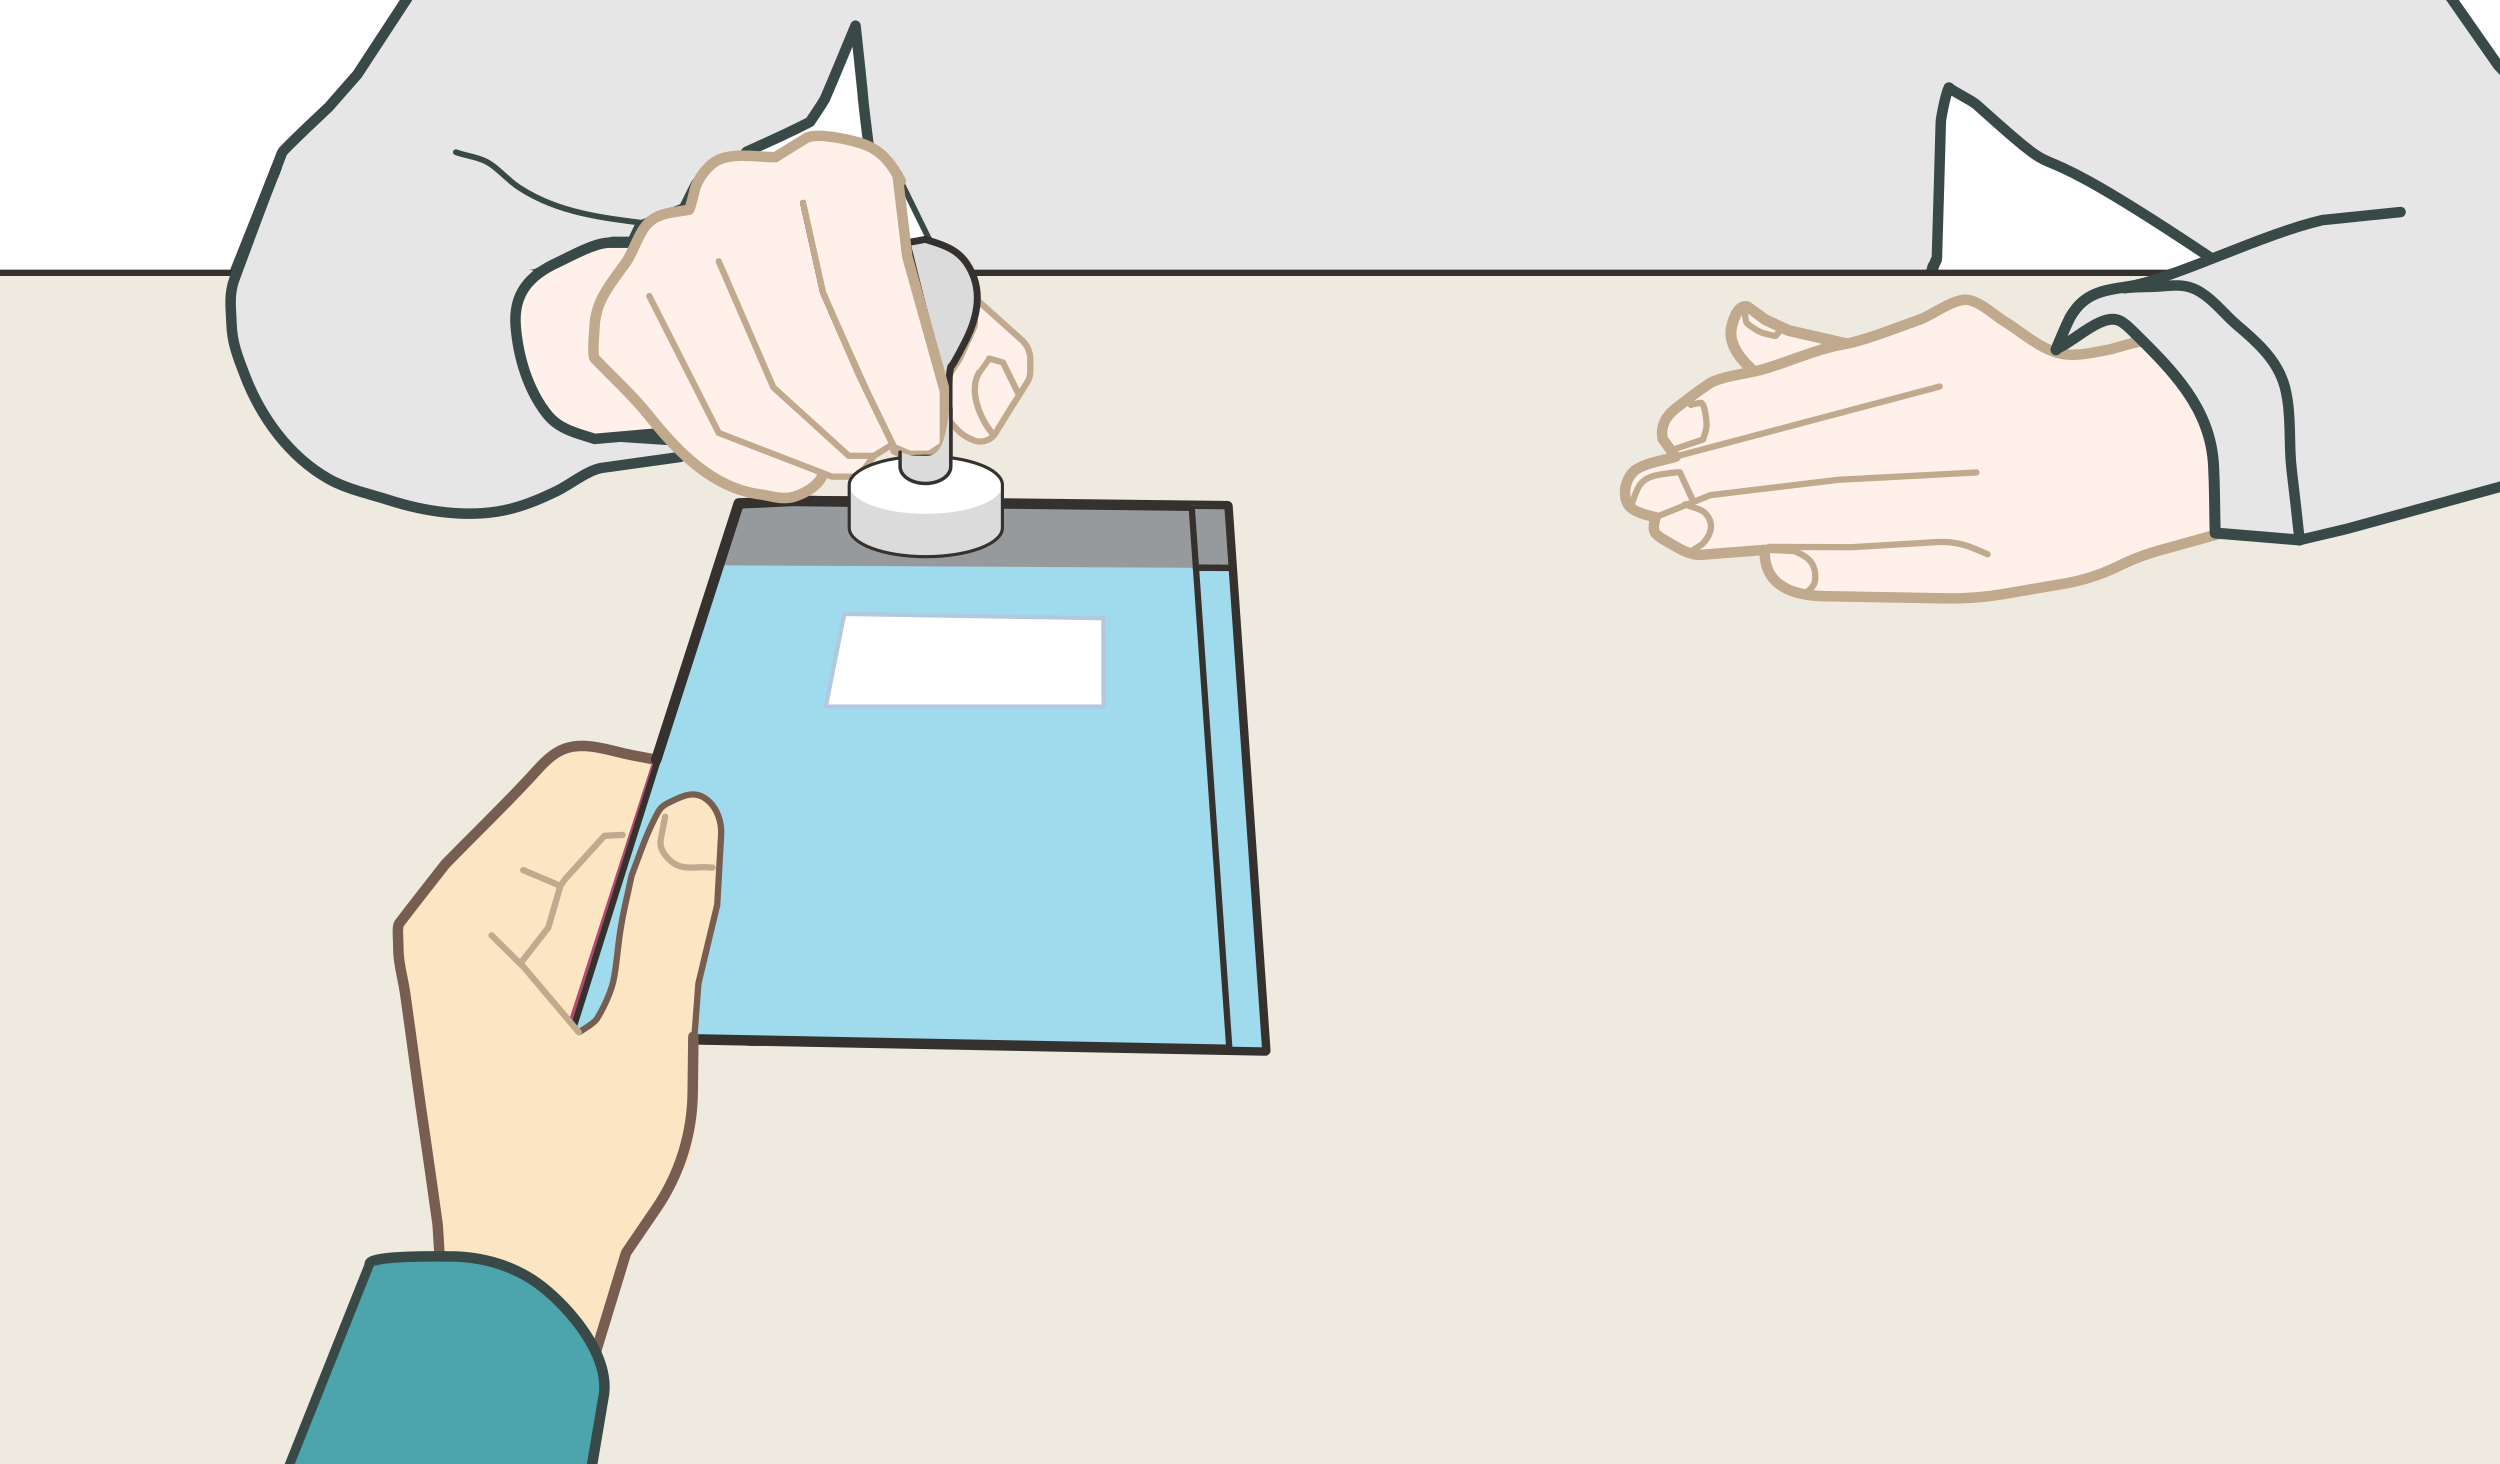 <?xml version="1.0" encoding="utf-8"?>
<!-- Generator: Adobe Illustrator 28.0.0, SVG Export Plug-In . SVG Version: 6.00 Build 0)  -->
<svg version="1.1" xmlns="http://www.w3.org/2000/svg" xmlns:xlink="http://www.w3.org/1999/xlink" x="0px" y="0px"
	 viewBox="0 0 595.28 348.66" style="enable-background:new 0 0 595.28 348.66;" xml:space="preserve">
<rect x="0" y="0" width="595.28" height="348.66" fill="#808080" stroke="none"/>
<style type="text/css">
	.st0{fill:#EFEADF;stroke:#35312F;stroke-width:1.513;stroke-linecap:round;stroke-linejoin:round;}
	.st1{clip-path:url(#SVGID_00000132060634161582485470000013552748849485880728_);}
	.st2{fill:#FFFFFF;}
	.st3{clip-path:url(#SVGID_00000036243483516832860340000015637641158097853063_);fill:#E6E6E6;}
	
		.st4{clip-path:url(#SVGID_00000036243483516832860340000015637641158097853063_);fill:none;stroke:#394948;stroke-width:2.5;stroke-linecap:round;stroke-linejoin:round;}
	
		.st5{clip-path:url(#SVGID_00000095337634404726585460000004553539973493200776_);fill:none;stroke:#2B2B2A;stroke-width:2.599;stroke-linecap:round;stroke-linejoin:round;}
	.st6{clip-path:url(#SVGID_00000056397298013610615560000001745776208872733843_);fill:#FCE5C3;}
	
		.st7{clip-path:url(#SVGID_00000056397298013610615560000001745776208872733843_);fill:none;stroke:#785E51;stroke-width:2.5;stroke-linecap:round;stroke-linejoin:round;}
	.st8{fill:none;stroke:#C1A98D;stroke-width:1.5;stroke-linecap:round;stroke-linejoin:round;}
	.st9{fill:none;stroke:#B24B6B;stroke-width:1.5;stroke-linecap:round;stroke-linejoin:round;}
	.st10{fill:#9FDBED;stroke:#35312F;stroke-width:1.5;stroke-linecap:round;stroke-linejoin:round;}
	.st11{fill:#979A9C;}
	.st12{fill:#B24B6B;}
	.st13{fill:none;stroke:#35312F;stroke-width:2.5;stroke-linecap:round;stroke-linejoin:round;}
	.st14{fill:none;stroke:#35312F;stroke-width:1.5;stroke-linecap:round;stroke-linejoin:round;}
	.st15{fill:#979A9C;stroke:#35312F;stroke-width:1.5;stroke-miterlimit:10;}
	.st16{clip-path:url(#SVGID_00000010278306631021686940000004618924372558521004_);fill:#E6E6E6;}
	
		.st17{clip-path:url(#SVGID_00000010278306631021686940000004618924372558521004_);fill:none;stroke:#394948;stroke-width:2.5;stroke-linecap:round;stroke-linejoin:round;}
	.st18{fill:#FFFFFF;stroke:#B2C8E0;stroke-linecap:round;stroke-linejoin:round;}
	.st19{fill:#FFF0E9;}
	.st20{fill:none;stroke:#394948;stroke-width:1.384;stroke-linecap:round;stroke-linejoin:round;}
	.st21{clip-path:url(#SVGID_00000023248128333174501840000002161323511009897354_);fill:#FFF0E9;}
	
		.st22{clip-path:url(#SVGID_00000023248128333174501840000002161323511009897354_);fill:none;stroke:#C1A98D;stroke-width:1.5;stroke-linecap:round;stroke-linejoin:round;}
	
		.st23{clip-path:url(#SVGID_00000023248128333174501840000002161323511009897354_);fill:none;stroke:#394948;stroke-width:2.5;stroke-linecap:round;stroke-linejoin:round;}
	
		.st24{clip-path:url(#SVGID_00000023248128333174501840000002161323511009897354_);fill:none;stroke:#394948;stroke-width:1.384;stroke-linecap:round;stroke-linejoin:round;}
	.st25{clip-path:url(#SVGID_00000023248128333174501840000002161323511009897354_);fill:#FFFFFF;}
	
		.st26{clip-path:url(#SVGID_00000023248128333174501840000002161323511009897354_);fill:none;stroke:#2B2B2A;stroke-width:1.384;stroke-linecap:round;stroke-linejoin:round;}
	.st27{clip-path:url(#SVGID_00000023248128333174501840000002161323511009897354_);fill:#DBDBDB;}
	
		.st28{clip-path:url(#SVGID_00000023248128333174501840000002161323511009897354_);fill:none;stroke:#35312F;stroke-width:1.657;stroke-linecap:round;stroke-linejoin:round;}
	
		.st29{clip-path:url(#SVGID_00000023248128333174501840000002161323511009897354_);fill:none;stroke:#2B2B2A;stroke-width:0.834;stroke-linecap:round;stroke-linejoin:round;}
	
		.st30{clip-path:url(#SVGID_00000023248128333174501840000002161323511009897354_);fill:none;stroke:#C1A98D;stroke-width:2.5;stroke-linecap:round;stroke-linejoin:round;}
	.st31{clip-path:url(#SVGID_00000023248128333174501840000002161323511009897354_);}
	.st32{display:none;}
	.st33{display:inline;fill:#A09E9E;}
	.st34{display:inline;fill:#DBDBDB;}
	.st35{display:inline;fill:#FFFFFF;}
	
		.st36{display:inline;fill:none;stroke:#35312F;stroke-width:0.75;stroke-linecap:round;stroke-linejoin:round;stroke-miterlimit:10;}
	.st37{fill:#DBDBDB;}
	.st38{fill:none;stroke:#35312F;stroke-width:0.75;stroke-linecap:round;stroke-linejoin:round;stroke-miterlimit:10;}
	
		.st39{clip-path:url(#SVGID_00000023248128333174501840000002161323511009897354_);fill:none;stroke:#35312F;stroke-width:0.834;stroke-linecap:round;stroke-linejoin:round;}
	.st40{fill:none;stroke:#C1A98D;stroke-width:2.5;stroke-linecap:round;stroke-linejoin:round;}
	
		.st41{clip-path:url(#SVGID_00000024695850955142685610000015076041907897054099_);fill:#FFF0E9;stroke:#C1A98D;stroke-width:2.619;stroke-linecap:round;stroke-linejoin:round;}
	.st42{clip-path:url(#SVGID_00000024695850955142685610000015076041907897054099_);fill:#FFF0E9;}
	
		.st43{clip-path:url(#SVGID_00000024695850955142685610000015076041907897054099_);fill:none;stroke:#C1A98D;stroke-width:1.5;stroke-linecap:round;stroke-linejoin:round;}
	
		.st44{clip-path:url(#SVGID_00000024695850955142685610000015076041907897054099_);fill:none;stroke:#C1A98D;stroke-width:2.5;stroke-linecap:round;stroke-linejoin:round;}
	.st45{clip-path:url(#SVGID_00000024695850955142685610000015076041907897054099_);fill:#E6E6E6;}
	
		.st46{clip-path:url(#SVGID_00000024695850955142685610000015076041907897054099_);fill:none;stroke:#394948;stroke-width:2.619;stroke-linecap:round;stroke-linejoin:round;}
	.st47{fill:#E6E6E6;}
	.st48{fill:none;stroke:#394948;stroke-width:2.5;stroke-linecap:round;stroke-linejoin:round;}
	
		.st49{clip-path:url(#SVGID_00000000188470169366856060000005640870936538806435_);fill:none;stroke:#C1A98D;stroke-width:1.5;stroke-linecap:round;stroke-linejoin:round;}
	.st50{clip-path:url(#SVGID_00000170986526862141796860000017906335482555374246_);fill:#FCE5C3;}
	
		.st51{clip-path:url(#SVGID_00000170986526862141796860000017906335482555374246_);fill:none;stroke:#785E51;stroke-width:1.5;stroke-linecap:round;stroke-linejoin:round;}
	
		.st52{clip-path:url(#SVGID_00000170986526862141796860000017906335482555374246_);fill:none;stroke:#785E51;stroke-width:2.5;stroke-linecap:round;stroke-linejoin:round;}
	
		.st53{clip-path:url(#SVGID_00000170986526862141796860000017906335482555374246_);fill:none;stroke:#C1A98D;stroke-width:1.5;stroke-linecap:round;stroke-linejoin:round;}
	
		.st54{clip-path:url(#SVGID_00000132795183702518526490000015968175216467619248_);fill:#4CA4AC;stroke:#394948;stroke-width:2.5;stroke-linecap:round;stroke-linejoin:round;}
	.st55{fill:#FCE5C3;}
</style>
<g id="Layer_1">
</g>
<g id="Layer_2">
	<line class="st0" x1="470.87" y1="172.52" x2="462.44" y2="172.47"/>
	<g>
		<defs>
			<rect id="SVGID_1_" y="-0.38" width="595.28" height="349.11"/>
		</defs>
		<clipPath id="SVGID_00000088115089332053698370000017459235432540746168_">
			<use xlink:href="#SVGID_1_"  style="overflow:visible;"/>
		</clipPath>
		<g style="clip-path:url(#SVGID_00000088115089332053698370000017459235432540746168_);">
			<rect x="-4" y="-10.16" class="st2" width="605.42" height="362.44"/>
			<rect x="-2.53" y="-10.16" class="st2" width="603.01" height="362.45"/>
			<g>
				<defs>
					<rect id="SVGID_00000169526116820518761420000007049269645411135930_" x="-2.53" y="-10.16" width="603.01" height="362.45"/>
				</defs>
				<clipPath id="SVGID_00000108988055406647425880000001013645778080811689_">
					<use xlink:href="#SVGID_00000169526116820518761420000007049269645411135930_"  style="overflow:visible;"/>
				</clipPath>
				<path style="clip-path:url(#SVGID_00000108988055406647425880000001013645778080811689_);fill:#E6E6E6;" d="M535.24,67.35
					C470.9,23.49,498.95,50.31,470.72,25c-1.24-1.11-5.75-3.29-6.46-4c-0.71-0.72,0.46,1.18,0,0c-0.48-1.19-2.13,7.08-2.13,8.03
					c0,0.94-0.94,32.6-0.94,32.6s-11.04,26.96-10.63,25.98c10.63-25.98,10.63-26.7,10.63-25.98c0,0.71-1.17,1.53-1.13,2.47
					c0.43,11.79-238.96,6.77-238.96,6.77s-4.87,48.87-4.4,47.21c0.47-1.65-11.09-92.6-11.09-93.54c0-0.94-1.9-18.42-1.9-18.42
					s-6.84,16.54-7.32,17.48c-0.47,0.94-3.54,5.44-3.54,5.44s-0.95,0.46-3.78,1.88c-2.84,1.42-11.28,5.2-11.28,5.2l-1.71,2.13
					l-6.28,1.05l-4.12,4.62l-2.83,5.66l-10.5,4.26l-1.79,3.77h-4.74l-19.13,8.04l-3.88,5.67v10.65l3.14,9.07l11.14,12.92l20.77,1.37
					l2.08,1.66v2.35l-18.57,2.61l-21.77,10.86c0,0-18.2,0.24-19.13,0c-0.95-0.24-21.74-7.08-22.45-7.33
					c-0.71-0.24-17.48-14.41-17.48-14.41l-7.32-19.11l0.95-12.78l10.63-26.69c0,0,2.12-5.44,2.36-6.14
					c0.24-0.71,11.11-10.86,11.11-10.86l6.84-7.8l16.07-24.57c0,0,14.41-14.17,14.88-14.88c0.47-0.71,4.25-11.58,4.72-12.28
					c0.48-0.71,10.16-8.74,10.16-8.74l5.67-3.07l2.59-19.61c0,0,9.45-12.52,10.86-13.93c1.42-1.43,13.23-19.13,13.7-19.85
					c0.48-0.7,12.76-24.33,12.76-24.33l65.19-21.02c0,0,18.9-8.03,21.26-9.21c2.37-1.18,25.03-5.67,25.03-5.67s4.27-17.01,5.21-14.4
					c0.94,2.59,6.61,15.6,7.79,18.19c1.18,2.59,13.46,20.08,15.59,21.73c2.13,1.65,21.5,11.1,21.5,11.1l12.99,2.85
					c0,0,17-9.23,17.71-9.46c0.71-0.24,23.16-17.25,23.38-18.2c0.24-0.93,3.54-6.85,3.54-6.85l7.09,5.21l26.69,10.63l54.57,25.75
					c0,0,16.77,7.22,21.26,14.84c4.49,7.6,13.93,19.66,14.17,20.36c0.24,0.72,2.36,11.81,2.36,11.81s7.32,12.29,8.04,12.99
					c0.7,0.71,6.37,11.33,6.37,11.33s0,2.84,0.72,3.07c0.7,0.23,9.86,9.84,13.86,12.91c4.01,3.08,28.89,19.55,28.89,19.55
					l15.15,21.68c38.21,38.68,3.73,101.51-23.88,45.04"/>
				
					<path style="clip-path:url(#SVGID_00000108988055406647425880000001013645778080811689_);fill:none;stroke:#394948;stroke-width:2.5;stroke-linecap:round;stroke-linejoin:round;" d="
					M535.24,67.35C470.9,23.49,498.95,50.31,470.72,25c-1.24-1.11-5.75-3.29-6.46-4c-0.71-0.72,0.46,1.18,0,0
					c-0.48-1.19-2.13,7.08-2.13,8.03c0,0.94-0.94,32.6-0.94,32.6s-11.04,26.96-10.63,25.98c10.63-25.98,10.63-26.7,10.63-25.98
					c0,0.71-1.17,1.53-1.13,2.47c0.43,11.79-238.96,6.77-238.96,6.77s-4.87,48.87-4.4,47.21c0.47-1.65-11.09-92.6-11.09-93.54
					c0-0.94-1.9-18.42-1.9-18.42s-6.84,16.54-7.32,17.48c-0.47,0.94-3.54,5.44-3.54,5.44s-0.95,0.46-3.78,1.88
					c-2.84,1.42-11.28,5.2-11.28,5.2l-1.71,2.13l-6.28,1.05l-4.12,4.62l-2.83,5.66l-10.5,4.26l-1.79,3.77h-4.74l-19.13,8.04
					l-3.88,5.67v10.65l3.14,9.07l11.14,12.92l20.77,1.37l2.08,1.66v2.35l-18.57,2.61l-21.77,10.86c0,0-18.2,0.24-19.13,0
					c-0.95-0.24-21.74-7.08-22.45-7.33c-0.71-0.24-17.48-14.41-17.48-14.41l-7.32-19.11l0.95-12.78l10.63-26.69
					c0,0,2.12-5.44,2.36-6.14c0.24-0.71,11.11-10.86,11.11-10.86l6.84-7.8L98.15-2.22c2.01-3.08,4.34-5.93,6.96-8.51
					c4.3-4.25,10.65-10.55,10.96-11.01c0.47-0.71,4.25-11.58,4.72-12.28c0.48-0.71,10.16-8.74,10.16-8.74l5.67-3.07l2.59-19.61
					c0,0,9.45-12.52,10.86-13.93c1.42-1.43,13.23-19.13,13.7-19.85c0.48-0.7,12.76-24.33,12.76-24.33l65.19-21.02
					c0,0,18.9-8.03,21.26-9.21c2.37-1.18,25.03-5.67,25.03-5.67s4.27-17.01,5.21-14.4c0.94,2.59,6.61,15.6,7.79,18.19
					c1.18,2.59,13.46,20.08,15.59,21.73c2.13,1.65,21.5,11.1,21.5,11.1l12.99,2.85c0,0,17-9.23,17.71-9.46
					c0.71-0.24,23.16-17.25,23.38-18.2c0.24-0.93,3.54-6.85,3.54-6.85l7.09,5.21l26.69,10.63l54.57,25.75
					c0,0,16.77,7.22,21.26,14.84c4.49,7.6,13.93,19.66,14.17,20.36c0.24,0.72,2.36,11.81,2.36,11.81s7.32,12.29,8.04,12.99
					c0.7,0.71,6.37,11.33,6.37,11.33s0,2.84,0.72,3.07c0.7,0.23,9.86,9.84,13.86,12.91c4.01,3.08,28.89,19.55,28.89,19.55
					l15.15,21.68c38.21,38.68,3.73,101.51-23.88,45.04"/>
			</g>
			<rect x="-2.53" y="64.97" class="st0" width="613.73" height="287.32"/>
			<g>
				<defs>
					<rect id="SVGID_00000141414078508024015480000007095810713022434964_" x="-2.53" y="-10.16" width="603.01" height="362.45"/>
				</defs>
				<clipPath id="SVGID_00000075867072429869633340000016343890682500169867_">
					<use xlink:href="#SVGID_00000141414078508024015480000007095810713022434964_"  style="overflow:visible;"/>
				</clipPath>
				
					<polyline style="clip-path:url(#SVGID_00000075867072429869633340000016343890682500169867_);fill:none;stroke:#2B2B2A;stroke-width:2.599;stroke-linecap:round;stroke-linejoin:round;" points="
					927.03,64.97 927.03,507.86 404.07,507.86 				"/>
				
					<polyline style="clip-path:url(#SVGID_00000075867072429869633340000016343890682500169867_);fill:none;stroke:#2B2B2A;stroke-width:2.599;stroke-linecap:round;stroke-linejoin:round;" points="
					356.13,507.86 -307.7,507.86 -307.7,64.97 				"/>
			</g>
			<g>
				<defs>
					<rect id="SVGID_00000067207650956373722980000013772130772129438865_" x="-4" y="-10.16" width="605.42" height="362.45"/>
				</defs>
				<clipPath id="SVGID_00000127734459346385988070000011978298768188915376_">
					<use xlink:href="#SVGID_00000067207650956373722980000013772130772129438865_"  style="overflow:visible;"/>
				</clipPath>
				<path style="clip-path:url(#SVGID_00000127734459346385988070000011978298768188915376_);fill:#FCE5C3;" d="M96.39,341.61
					l9.17-28.11l-1.35-21.88c-0.94-6.57-1.82-13.17-2.8-19.74c-1.78-11.78-3.27-23.6-4.95-35.4c-0.36-2.52-1.02-4.97-1.36-7.48
					c-0.2-1.36-0.27-2.75-0.26-4.13c0-1.05-0.36-4.22,0.25-5.03c3.61-4.75,7.32-9.42,11-14.14c6.66-6.82,13.58-13.48,20.09-20.47
					c2.16-2.32,4.43-5.16,7.36-6.56c5.2-2.5,11.45,0.08,16.85,1.13c7.02,1.35,14.06,2.66,21.17,3.58
					c5.11,0.66,10.01,1.47,14.26,4.58c2.94,2.15,5.87,4.34,8.82,6.46c0,0-0.85,4.07-3.34,5.44c-2.5,1.36-6.09,1.15-6.09,1.15
					s10.24,3.16,10.8,3.58c0.55,0.44,12.19,9.52,12.23,9.54c1.07,0.85,0.62,4.21,0.02,5.17c-1.32,2.17-4.84,3.14-7.26,3.1
					c-0.89-0.03-8.33-1.71-8.33-1.71c2.14,1.29,4.27,2.59,6.42,3.89c3.25,2,5.81,3.08,7.49,6.58c1.12,2.35,0.32,3.89-0.75,6.13
					c-0.27,0.56-2.47,1.43-3.09,1.68c-1.9,0.76-4,0.37-5.97,0.19l-10.44-6.9l-6.22-3.14c0,0,6.64,15.04,6.76,15.29
					c0.39,0.88-2.73,2.76-3.41,2.91c-1.26,0.26-2.95,0.58-4.24,0.52c-4.28-0.16-6.88-5.36-8.89-8.47l-1.49-1.64l-3.17-0.64"/>
				
					<path style="clip-path:url(#SVGID_00000127734459346385988070000011978298768188915376_);fill:none;stroke:#785E51;stroke-width:2.5;stroke-linecap:round;stroke-linejoin:round;" d="
					M96.39,341.61l9.17-28.11l-1.35-21.88c-0.94-6.57-1.82-13.17-2.8-19.74c-1.78-11.78-3.27-23.6-4.95-35.4
					c-0.36-2.52-1.02-4.97-1.36-7.48c-0.2-1.36-0.27-2.75-0.26-4.13c0-1.05-0.36-4.22,0.25-5.03c3.61-4.75,7.32-9.42,11-14.14
					c6.66-6.82,13.58-13.48,20.09-20.47c2.16-2.32,4.43-5.16,7.36-6.56c5.2-2.5,11.45,0.08,16.85,1.13
					c7.02,1.35,14.06,2.66,21.17,3.58c5.11,0.66,10.01,1.47,14.26,4.58c2.94,2.15,5.87,4.34,8.82,6.46c0,0-0.85,4.07-3.34,5.44
					c-2.5,1.36-6.09,1.15-6.09,1.15s10.24,3.16,10.8,3.58c0.55,0.44,12.19,9.52,12.23,9.54c1.07,0.85,0.62,4.21,0.02,5.17
					c-1.32,2.17-4.84,3.14-7.26,3.1c-0.89-0.03-8.33-1.71-8.33-1.71c2.14,1.29,4.27,2.59,6.42,3.89c3.25,2,5.81,3.08,7.49,6.58
					c1.12,2.35,0.32,3.89-0.75,6.13c-0.27,0.56-2.47,1.43-3.09,1.68c-1.9,0.76-4,0.37-5.97,0.19l-10.44-6.9l-6.22-3.14
					c0,0,6.64,15.04,6.76,15.29c0.39,0.88-2.73,2.76-3.41,2.91c-1.26,0.26-2.95,0.58-4.24,0.52c-4.28-0.16-6.88-5.36-8.89-8.47
					l-1.49-1.64l-3.17-0.64"/>
			</g>
			<polyline class="st8" points="124.19,229.05 130.57,220.85 133.41,211.03 134.52,209.36 143.92,199.02 148.24,198.8 			"/>
			<line class="st8" x1="124.59" y1="207.18" x2="132.9" y2="210.72"/>
			<polygon class="st2" points="188.76,119.28 299.91,246.09 300.84,250.63 135,246.88 175.91,119.87 			"/>
			<polygon class="st9" points="188.76,119.28 300.95,246.25 301.28,250.14 135,246.88 175.91,119.87 			"/>
			<polyline class="st10" points="136.21,245.79 175.91,119.87 292.27,120.53 301.28,250.14 140.53,246.85 			"/>
			<polygon class="st11" points="283.74,120.44 284.77,135.2 171.25,134.61 175.89,119.24 			"/>
			<polygon class="st12" points="293.42,135.24 293.29,135.24 292.27,120.53 			"/>
			<polyline class="st13" points="156.25,180.91 175.91,119.87 188.76,119.28 292.27,120.53 301.28,250.14 165.29,247.48 			"/>
			<polyline class="st14" points="181.96,118.61 181.96,118.61 292.27,120.53 301.28,250.14 140.53,246.85 			"/>
			<polygon class="st15" points="293.29,135.24 284.77,135.2 283.74,120.44 292.27,120.53 			"/>
			<polygon class="st12" points="292.27,120.53 283.74,120.44 283.74,120.38 			"/>
			<polygon class="st10" points="301.28,250.14 292.74,249.97 284.77,135.2 293.29,135.24 			"/>
			<g>
				<defs>
					<rect id="SVGID_00000023238884396088053830000009212935555991580050_" x="-4" y="-10.16" width="605.42" height="362.45"/>
				</defs>
				<clipPath id="SVGID_00000012465354569859698070000017547122545359282609_">
					<use xlink:href="#SVGID_00000023238884396088053830000009212935555991580050_"  style="overflow:visible;"/>
				</clipPath>
				<path style="clip-path:url(#SVGID_00000012465354569859698070000017547122545359282609_);fill:#E6E6E6;" d="M128.71,65.11
					l-3.88,5.66v10.65l3.15,9.08l11.14,12.92l20.79,1.37l2.06,1.65v2.36c0,0-18.55,2.6-18.56,2.6c-3.46,0.49-7.77,4.06-10.94,5.58
					c-3.93,1.9-7.99,3.59-12.26,4.5c-8.89,1.87-18.97,0.38-27.51-2.37c-4.67-1.5-10.08-2.62-14.35-5.02
					c-9.47-5.33-16.3-14.82-20.07-24.77c-1.7-4.47-3.01-7.6-3.16-12.32c-0.15-4.05-0.66-6.92,0.76-10.73
					c3.03-8.16,6.39-16.18,9.61-24.27"/>
				
					<path style="clip-path:url(#SVGID_00000012465354569859698070000017547122545359282609_);fill:none;stroke:#394948;stroke-width:2.5;stroke-linecap:round;stroke-linejoin:round;" d="
					M128.71,65.11l-3.88,5.66v10.65l3.15,9.08l11.14,12.92l20.79,1.37l2.06,1.65v2.36c0,0-18.55,2.6-18.56,2.6
					c-3.46,0.49-7.77,4.06-10.94,5.58c-3.93,1.9-7.99,3.59-12.26,4.5c-8.89,1.87-18.97,0.38-27.51-2.37
					c-4.67-1.5-10.08-2.62-14.35-5.02c-9.47-5.33-16.3-14.82-20.07-24.77c-1.7-4.47-3.01-7.6-3.16-12.32
					c-0.15-4.05-0.66-6.92,0.76-10.73c3.03-8.16,6.68-18.18,9.91-26.27"/>
			</g>
			<polygon class="st18" points="196.63,168.24 201.04,146.2 262.72,147.22 262.77,168.24 			"/>
			<path class="st19" d="M196.66,113.49c-2.41,1.63-4.7,3.88-7.53,4.77c-2.92,0.88-5.2-0.16-8.06-0.53
				c-11.31-1.47-19.63-10.08-26.6-18.8c-3.88-4.86-8.57-9.05-12.85-13.55c-0.68-0.73-0.08-6.52-0.04-7.71
				c0.26-6.12,3.94-10.24,7.36-15.03c2.15-3,2.94-7.18,5.66-9.76c2.46-2.33,6.25-2.33,9.46-2.93c0.3-0.05,1.38-5.02,1.56-5.45
				c0.9-2.18,2.14-4,3.97-5.51c3.7-3.04,10.53-1.56,15.02-1.56c0,0,7.22-4.48,7.23-4.49c2.51-1.56,10.77,0.37,13.4,1.26
				c4.71,1.58,6.97,4.7,9.26,8.9"/>
			<polygon class="st2" points="213.98,42.17 223.82,62.23 216.63,63.21 215.34,53.06 			"/>
			<polygon class="st20" points="213.98,42.17 223.82,62.23 216.63,63.21 215.34,53.06 			"/>
			<g>
				<defs>
					<rect id="SVGID_00000016054075792552184080000009798210203785158540_" x="-4" y="-10.16" width="605.42" height="362.45"/>
				</defs>
				<clipPath id="SVGID_00000144327865665432617890000016712077485817548476_">
					<use xlink:href="#SVGID_00000016054075792552184080000009798210203785158540_"  style="overflow:visible;"/>
				</clipPath>
				<path style="clip-path:url(#SVGID_00000144327865665432617890000016712077485817548476_);fill:#FFF0E9;" d="M226.64,88.33
					l-0.93-2.95l3.31-4.01c0,0,2.84-2.83,3.07-3.78c0.25-0.95-0.47-7.08-0.47-7.08l13.71,12.28v7.08l-4.49,7.09l-5.67,9.21
					l-5.9-2.37L225,99.09l0.95-9.69l2.6-4.02l3.54-7.79"/>
				
					<path style="clip-path:url(#SVGID_00000144327865665432617890000016712077485817548476_);fill:none;stroke:#C1A98D;stroke-width:1.5;stroke-linecap:round;stroke-linejoin:round;" d="
					M226.64,88.33l-0.93-2.95l3.31-4.01c0,0,2.84-2.83,3.07-3.78c0.25-0.95-0.47-7.08-0.47-7.08l11.61,10.4
					c1.33,1.19,2.1,2.9,2.1,4.69v2.82c0,0.95-0.27,1.88-0.78,2.68l-3.72,5.87l-3.81,6.18c-1.08,1.75-3.26,2.47-5.16,1.7l-0.22-0.09
					c-1.56-0.63-2.97-1.6-4.09-2.86L225,99.09l0.95-9.69l2.6-4.02l3.54-7.79"/>
				<path style="clip-path:url(#SVGID_00000144327865665432617890000016712077485817548476_);fill:#FFF0E9;" d="M152.01,57.79h-6.86
					c-3.66,0-8.97,3.13-12.29,4.65c-6.86,3.15-10.69,7.47-10.06,15.34c0.58,7.22,2.94,15.16,7.51,20.9
					c2.86,3.59,7.12,4.49,11.3,5.83l15.64-1.37l-15.64-17.77l1.45-12.18L152.01,57.79z"/>
				
					<path style="clip-path:url(#SVGID_00000144327865665432617890000016712077485817548476_);fill:none;stroke:#394948;stroke-width:2.5;stroke-linecap:round;stroke-linejoin:round;" d="
					M150.09,57.79h-4.94c-3.66,0-8.97,3.13-12.29,4.65c-6.86,3.15-10.69,7.47-10.06,15.34c0.58,7.22,2.94,15.16,7.51,20.9
					c2.86,3.59,7.12,4.49,11.3,5.83l15.64-1.37"/>
				
					<path style="clip-path:url(#SVGID_00000144327865665432617890000016712077485817548476_);fill:none;stroke:#394948;stroke-width:1.384;stroke-linecap:round;stroke-linejoin:round;" d="
					M154.17,53.23c-10.79-1.37-21.2-2.5-30.49-8.53c-2.51-1.62-4.4-3.91-6.82-5.58c-2.51-1.73-5.52-1.87-8.31-2.88"/>
				<polyline style="clip-path:url(#SVGID_00000144327865665432617890000016712077485817548476_);fill:#FFF0E9;" points="
					208.11,108.53 204.45,113.49 198.07,113.49 171.14,103.09 154.61,70.5 				"/>
				
					<polyline style="clip-path:url(#SVGID_00000144327865665432617890000016712077485817548476_);fill:none;stroke:#C1A98D;stroke-width:1.5;stroke-linecap:round;stroke-linejoin:round;" points="
					208.11,108.53 204.45,113.49 198.07,113.49 171.14,103.09 154.61,70.5 				"/>
				
					<path style="clip-path:url(#SVGID_00000144327865665432617890000016712077485817548476_);fill:none;stroke:#C1A98D;stroke-width:1.5;stroke-linecap:round;stroke-linejoin:round;" d="
					M242.29,93.37l-3.46-7.05l-3.3-0.95c0,0-2.12,2.95-2.12,2.96c-3.11,4.32-0.04,11.38,2.81,14.81"/>
				<polyline style="clip-path:url(#SVGID_00000144327865665432617890000016712077485817548476_);fill:#FFFFFF;" points="
					213.89,42.05 216.03,61.05 225,93.18 225,106.17 221.46,108.53 216.5,108.53 213.19,107.12 204.45,89.16 195.95,69.56 
					191.22,48.3 				"/>
				
					<polyline style="clip-path:url(#SVGID_00000144327865665432617890000016712077485817548476_);fill:none;stroke:#2B2B2A;stroke-width:1.384;stroke-linecap:round;stroke-linejoin:round;" points="
					213.89,42.05 216.03,61.05 225,93.18 225,106.17 221.46,108.53 216.5,108.53 213.19,107.12 204.45,89.16 195.95,69.56 
					191.22,48.3 				"/>
				<path style="clip-path:url(#SVGID_00000144327865665432617890000016712077485817548476_);fill:#DBDBDB;" d="M218.97,111.22
					l3.81-26.15l-6.84-27.28l4.42-0.79c3.88,1.24,7.34,2.12,9.78,5.65c4.07,5.95,2.78,12.51-0.23,18.49c0,0-2.88,5.75-3.46,6.1
					c-0.59,0.34-2.02,23.32-2.02,23.32"/>
				
					<path style="clip-path:url(#SVGID_00000144327865665432617890000016712077485817548476_);fill:none;stroke:#35312F;stroke-width:1.657;stroke-linecap:round;stroke-linejoin:round;" d="
					M218.97,111.22l3.81-26.15l-6.84-27.28l4.42-0.79c3.88,1.24,7.34,2.12,9.78,5.65c4.07,5.95,2.78,12.51-0.23,18.49
					c0,0-2.88,5.75-3.46,6.1c-0.59,0.34-2.02,23.32-2.02,23.32"/>
				<path style="clip-path:url(#SVGID_00000144327865665432617890000016712077485817548476_);fill:#DBDBDB;" d="M220.36,100.58
					c-2.68,0-4.94-1.41-5.74-3.36h-0.3v13.86c0,2.24,2.7,4.04,6.04,4.04c3.33,0,6.03-1.8,6.03-4.04V97.22h-0.3
					C225.31,99.18,223.05,100.58,220.36,100.58"/>
				
					<path style="clip-path:url(#SVGID_00000144327865665432617890000016712077485817548476_);fill:none;stroke:#2B2B2A;stroke-width:0.834;stroke-linecap:round;stroke-linejoin:round;" d="
					M220.36,100.58c-2.68,0-4.94-1.41-5.74-3.36h-0.3v13.86c0,2.24,2.7,4.04,6.04,4.04c3.33,0,6.03-1.8,6.03-4.04V97.22h-0.3
					C225.31,99.18,223.05,100.58,220.36,100.58z"/>
				<polyline style="clip-path:url(#SVGID_00000144327865665432617890000016712077485817548476_);fill:#FFF0E9;" points="
					213.71,41.68 216.03,61.05 225,93.18 225,106.17 221.46,108.54 216.5,108.54 213.19,107.12 204.45,89.16 195.95,69.56 
					191.22,48.3 				"/>
				<polyline style="clip-path:url(#SVGID_00000144327865665432617890000016712077485817548476_);fill:#FFF0E9;" points="
					171.14,62.23 184.14,92.23 202.09,108.53 208.11,108.53 212.55,105.79 206.93,94.26 199.57,77.91 				"/>
				
					<polyline style="clip-path:url(#SVGID_00000144327865665432617890000016712077485817548476_);fill:none;stroke:#C1A98D;stroke-width:1.5;stroke-linecap:round;stroke-linejoin:round;" points="
					171.14,62.23 184.14,92.23 202.09,108.53 208.11,108.53 212.55,105.79 206.93,94.26 199.57,77.91 				"/>
				
					<polyline style="clip-path:url(#SVGID_00000144327865665432617890000016712077485817548476_);fill:none;stroke:#C1A98D;stroke-width:2.5;stroke-linecap:round;stroke-linejoin:round;" points="
					213.71,41.68 216.03,61.05 225,93.18 225,106.17 221.46,108.54 216.5,108.54 213.19,107.12 				"/>
				
					<polyline style="clip-path:url(#SVGID_00000144327865665432617890000016712077485817548476_);fill:none;stroke:#C1A98D;stroke-width:1.5;stroke-linecap:round;stroke-linejoin:round;" points="
					213.19,107.12 204.45,89.16 195.95,69.56 191.22,48.3 				"/>
				<g style="clip-path:url(#SVGID_00000144327865665432617890000016712077485817548476_);">
					<g class="st32">
						<polyline class="st33" points="248.45,116.65 249.83,122.83 196.4,131.53 188.04,125.56 188.48,120 						"/>
						<polygon class="st34" points="197.3,111 248.45,103.68 248.45,116.65 197.3,125.56 						"/>
						<polyline class="st35" points="197.31,125.56 197.3,111 188.48,103.68 188.48,120 197.31,125.56 						"/>
						<polygon class="st35" points="188.49,103.68 236.65,97.91 248.44,103.68 197.3,111 						"/>
						<polygon class="st36" points="188.04,125.56 188.48,120 188.49,103.68 236.65,97.91 248.44,103.68 248.45,116.65 
							249.83,122.83 196.4,131.53 						"/>
					</g>
					<g>
						<g>
							<path class="st37" d="M202.2,115.49v10.2c0,3.79,8.17,6.86,18.24,6.86s18.24-3.07,18.24-6.86v-10.2H202.2z"/>
							<ellipse class="st2" cx="220.45" cy="115.49" rx="18.24" ry="6.86"/>
						</g>
						<path class="st38" d="M220.45,108.63c-10.08,0-18.24,3.07-18.24,6.86c0,0,0,0,0,0v10.2c0,3.79,8.17,6.86,18.24,6.86
							c10.08,0,18.24-3.07,18.24-6.86v-10.2C238.69,111.7,230.52,108.63,220.45,108.63z"/>
					</g>
				</g>
				<path style="clip-path:url(#SVGID_00000144327865665432617890000016712077485817548476_);fill:#DBDBDB;" d="M219.36,108.53
					c-2.68,0-2.72-0.1-4.86-0.86l-0.18,1.55v1.86c0,2.24,2.7,4.04,6.04,4.04c3.33,0,6.03-1.8,6.03-4.04V97.22h-0.3
					C224.74,109.45,222.05,108.53,219.36,108.53"/>
				
					<path style="clip-path:url(#SVGID_00000144327865665432617890000016712077485817548476_);fill:none;stroke:#35312F;stroke-width:0.834;stroke-linecap:round;stroke-linejoin:round;" d="
					M214.32,107.67v3.41c0,2.24,2.7,4.04,6.04,4.04c3.33,0,6.03-1.8,6.03-4.04v-20.8"/>
			</g>
			<path class="st40" d="M195.75,113.38c-0.91,2.13-3.79,3.99-6.62,4.88c-2.92,0.88-5.2-0.16-8.06-0.53
				c-11.31-1.47-19.63-10.08-26.6-18.8c-3.88-4.86-8.57-9.05-12.85-13.55c-0.68-0.73-0.08-6.52-0.04-7.71
				c0.26-6.12,3.94-10.24,7.36-15.03c2.15-3,2.94-7.18,5.66-9.76c2.46-2.33,6.25-2.33,9.46-2.93c0.3-0.05,1.38-5.02,1.56-5.45
				c0.9-2.18,2.14-4,3.97-5.51c3.7-3.04,10.53-1.56,15.02-1.56c0,0,7.22-4.48,7.23-4.49c2.51-1.56,10.77,0.37,13.4,1.26
				c4.71,1.58,6.97,4.7,9.26,8.9"/>
			<g>
				<defs>
					<rect id="SVGID_00000127011333937878134950000016476614680224983182_" x="-4" y="-10.16" width="605.42" height="362.45"/>
				</defs>
				<clipPath id="SVGID_00000001648790359212633540000006893693702283209630_">
					<use xlink:href="#SVGID_00000127011333937878134950000016476614680224983182_"  style="overflow:visible;"/>
				</clipPath>
				
					<path style="clip-path:url(#SVGID_00000001648790359212633540000006893693702283209630_);fill:#FFF0E9;stroke:#C1A98D;stroke-width:2.619;stroke-linecap:round;stroke-linejoin:round;" d="
					M439.6,81.84l-13.76-3.15l-5.52-2.58c0,0-4.04-2.98-4.07-2.99c-2.48-1.05-3.83,3.75-4.04,5.37c-0.53,3.94,2.7,7.47,5.39,9.96"/>
				<path style="clip-path:url(#SVGID_00000001648790359212633540000006893693702283209630_);fill:#FFF0E9;" d="M511.12,81.41
					c0,0,10.17,7.47,11.52,8.5c1.35,1.02,8.15,19.52,8.15,19.52l1.38,16.63l-22.75,6.32l-11.25,5.45l-27.88,4.77
					c0,0-35.8-0.66-36.02-0.66c-7.52-0.14-14.35-2.56-14.07-11.02c0,0-14.78,1.16-14.89,1.16c-3.1,0.24-5.76-1.68-8.3-3.11
					c-3.18-1.81-3.77-2.26-2.79-5.82c-1.84-0.44-5.27-1.19-6.44-2.87c-1.77-2.53-0.57-7.06,2-8.62c2.54-1.56,6.37-2.03,9.22-2.93
					l-3.07-4.16c-0.65-3.03,0.7-5.5,3.15-7.38c4.02-3.05,3.61-2.91,7.77-5.76c2.55-1.77,9.14-2.5,12.18-3.3
					c5.61-1.46,13.71-5.11,19.44-6.05c5.53-0.91,13.31-4.14,18.61-5.98c2.99-1.02,8.53-5.41,11.81-4.65
					c3.11,0.73,5.73,3.42,8.39,5.06c4.34,2.67,8.32,6.53,13.38,7.67c3.81,0.84,8.2-0.37,11.99-1.04
					C503.85,82.9,510.14,80.71,511.12,81.41"/>
				
					<line style="clip-path:url(#SVGID_00000001648790359212633540000006893693702283209630_);fill:none;stroke:#C1A98D;stroke-width:1.5;stroke-linecap:round;stroke-linejoin:round;" x1="461.84" y1="92.04" x2="399.01" y2="108.7"/>
				
					<path style="clip-path:url(#SVGID_00000001648790359212633540000006893693702283209630_);fill:none;stroke:#C1A98D;stroke-width:1.5;stroke-linecap:round;stroke-linejoin:round;" d="
					M402.61,96.41c1.95-0.43-1.58,0.23,2.33-0.5c1-0.19,1.46,4.71,1.42,5.31c-0.12,1.67-0.41,1.8-0.81,3.41l-6.97,2.36"/>
				
					<polyline style="clip-path:url(#SVGID_00000001648790359212633540000006893693702283209630_);fill:none;stroke:#C1A98D;stroke-width:1.5;stroke-linecap:round;stroke-linejoin:round;" points="
					394.22,123.13 407.29,117.89 437.64,114.25 470.62,112.5 				"/>
				
					<path style="clip-path:url(#SVGID_00000001648790359212633540000006893693702283209630_);fill:none;stroke:#C1A98D;stroke-width:1.5;stroke-linecap:round;stroke-linejoin:round;" d="
					M401.2,120.1c1.27,0.54,3.63,1.02,4.6,1.89c2.78,2.49,1.51,5.64-0.51,7.6l-2.67,1.72 M402.91,118.79c0,0-2.86-6.16-2.91-6.29
					c-0.12-0.25-4.89,0.5-5.37,0.61c-4.46,0.95-4.72,3.23-6.15,7.06"/>
				
					<path style="clip-path:url(#SVGID_00000001648790359212633540000006893693702283209630_);fill:none;stroke:#C1A98D;stroke-width:1.5;stroke-linecap:round;stroke-linejoin:round;" d="
					M421.17,130.22l19.62,0.08l20.34-1.22c3.1-0.19,6.2,0.35,9.05,1.57l3.08,1.32"/>
				
					<path style="clip-path:url(#SVGID_00000001648790359212633540000006893693702283209630_);fill:none;stroke:#C1A98D;stroke-width:1.5;stroke-linecap:round;stroke-linejoin:round;" d="
					M429.75,141.5c1.53-1.52,2.58-2.04,2.5-4.25c-0.11-3.57-2.06-4.79-4.98-6.03l-6.36-0.29"/>
				
					<path style="clip-path:url(#SVGID_00000001648790359212633540000006893693702283209630_);fill:none;stroke:#C1A98D;stroke-width:2.5;stroke-linecap:round;stroke-linejoin:round;" d="
					M511.12,81.41c0,0,10.17,7.47,11.52,8.5c1.35,1.02,8.15,19.52,8.15,19.52l1.38,16.63l-18.13,5.04
					c-3.08,0.85-6.07,1.98-8.94,3.38l-0.84,0.41c-4.04,1.96-8.34,3.33-12.76,4.09l-14.21,2.43c-4.66,0.8-9.37,1.15-14.1,1.07
					c-10.45-0.19-28.77-0.53-28.92-0.53c-7.52-0.14-14.35-2.56-14.07-11.02c0,0-14.78,1.16-14.89,1.16c-3.1,0.24-5.76-1.68-8.3-3.11
					c-3.18-1.81-3.77-2.26-2.79-5.82c-1.84-0.44-5.27-1.19-6.44-2.87c-1.77-2.53-0.57-7.06,2-8.62c2.54-1.56,6.37-2.03,9.22-2.93
					l-3.07-4.16c-0.65-3.03,0.7-5.5,3.15-7.38c4.02-3.05,3.61-2.91,7.77-5.76c2.55-1.77,9.14-2.5,12.18-3.3
					c5.61-1.46,13.71-5.11,19.44-6.05c5.53-0.91,13.31-4.14,18.61-5.98c2.99-1.02,8.53-5.41,11.81-4.65
					c3.11,0.73,5.73,3.42,8.39,5.06c4.34,2.67,8.32,6.53,13.38,7.67c3.81,0.84,8.2-0.37,11.99-1.04
					C503.85,82.9,510.14,80.71,511.12,81.41z"/>
				<path style="clip-path:url(#SVGID_00000001648790359212633540000006893693702283209630_);fill:#E6E6E6;" d="M489.7,83.03
					c-0.98,2.01,2.67-6.52,3.17-7.39c0.95-1.66,2.1-3.14,3.67-4.29c3.84-2.79,8.76-2.61,13.18-3.67c2.06-0.49,11.76-2.3,13.54-1.54
					c2.69,1.15,3.47,1.18,6.19,2.78c3.78,2.24,6.39,5.91,9.49,8.93c4.03,3.91,6.2,7.17,7.87,12.82c1.56,5.3,1.05,11.27,1.3,16.73
					c0.16,3.58,0.87,7.62,0.5,11.16l-1.04,10.02l-20.11-1.66c-0.15-5.31-0.1-10.66-0.38-15.96c-0.68-13.8-9.81-22.81-19.08-31.93
					c-2.74-2.7-4.08-3.87-7.87-2.31C496.95,78.05,492.84,81.64,489.7,83.03"/>
				
					<path style="clip-path:url(#SVGID_00000001648790359212633540000006893693702283209630_);fill:none;stroke:#394948;stroke-width:2.619;stroke-linecap:round;stroke-linejoin:round;" d="
					M489.7,83.03c-0.98,2.01,2.67-6.52,3.17-7.39c0.95-1.66,2.1-3.14,3.67-4.29c3.84-2.79,8.76-2.61,13.18-3.67
					c2.06-0.49,11.76-2.3,13.54-1.54c2.69,1.15,3.47,1.18,6.19,2.78c3.78,2.24,6.39,5.91,9.49,8.93c4.03,3.91,6.2,7.17,7.87,12.82
					c1.56,5.3,1.05,11.27,1.3,16.73c0.16,3.58,0.87,7.62,0.5,11.16l-1.04,10.02l-20.11-1.66c-0.15-5.31-0.1-10.66-0.38-15.96
					c-0.68-13.8-9.81-22.81-19.08-31.93c-2.74-2.7-4.08-3.87-7.87-2.31C496.95,78.05,492.84,81.64,489.7,83.03z"/>
			</g>
			<g>
				<path class="st47" d="M590.86,48.24c2.14,0.96,3.96,1.96,5.03,2.96c3.62,3.42,21.98,21.18,21.98,21.18l8.41,19.33l-23.33,22.12
					L558.9,125.9l-11.34,2.69c-0.6-5.54-1.2-11.07-1.88-16.6c-0.79-6.53,0.06-13.36-1.62-19.79c-1.66-6.31-6.43-10.58-11.24-14.66
					c-3.01-2.55-5.44-5.84-8.81-7.95c-3.84-2.41-6.95-1.49-11.14-1.31c-2.33,0.1-4.7-0.01-7.03,0.35
					c14.16-3.26,21.26-9.35,35.39-12.62l11.79-3.62"/>
				<path class="st48" d="M617.86,72.38l8.41,19.33l-23.33,22.11L558.9,125.9l-11.34,2.69c-0.6-5.53-1.21-11.07-1.88-16.6
					c-0.79-6.53,0.06-13.36-1.62-19.79c-1.67-6.31-6.44-10.58-11.25-14.66c-3.01-2.54-5.44-5.84-8.8-7.94
					c-3.85-2.41-6.95-1.49-11.14-1.31c-2.33,0.1-4.7,0-7.03,0.35c14.15-3.26,33.04-12.97,47.18-16.24l18.58-1.91"/>
			</g>
			<g>
				<defs>
					<rect id="SVGID_00000134236482433079986830000012036675793737420964_" x="-4" y="-10.16" width="605.42" height="362.45"/>
				</defs>
				<clipPath id="SVGID_00000041270191449940639750000002799611362284802440_">
					<use xlink:href="#SVGID_00000134236482433079986830000012036675793737420964_"  style="overflow:visible;"/>
				</clipPath>
				
					<path style="clip-path:url(#SVGID_00000041270191449940639750000002799611362284802440_);fill:none;stroke:#C1A98D;stroke-width:1.5;stroke-linecap:round;stroke-linejoin:round;" d="
					M415.5,74.81c0.33,2.12-0.03,1.92,1.76,3.13c2.13,1.48,2.89,1.46,4.39,1.85c1.87,0.49,0.91-0.01,1.84-0.59"/>
			</g>
			<g>
				<defs>
					<rect id="SVGID_00000142887489225417717540000004529792401613179564_" x="-4" y="-10.16" width="605.42" height="362.45"/>
				</defs>
				<clipPath id="SVGID_00000151511376160178858000000016545648314499571596_">
					<use xlink:href="#SVGID_00000142887489225417717540000004529792401613179564_"  style="overflow:visible;"/>
				</clipPath>
				<path style="clip-path:url(#SVGID_00000151511376160178858000000016545648314499571596_);fill:#FCE5C3;" d="M107.4,276.22
					c0,0,33.61-31.79,34.8-33.72c1.19-1.93,2.98-5.48,3.77-8.57c0.78-3.08,1.64-12.7,1.64-12.7l2.8-12.78
					c1.73-4.53,3.27-9.2,5.47-13.53c1.22-2.37,1.42-2.86,3.76-3.99c3.29-1.58,6.06-2.94,9.12-0.14c2.14,1.94,3.12,5.12,2.95,7.97
					c-0.01,0.33-0.93,16.71-0.93,16.71l-4.48,18.72l-1.24,16.41l-0.29,24.71l-15.68,22.99l-9.69,31.75"/>
				
					<path style="clip-path:url(#SVGID_00000151511376160178858000000016545648314499571596_);fill:none;stroke:#785E51;stroke-width:1.5;stroke-linecap:round;stroke-linejoin:round;" d="
					M133.34,248.23c0,0,7.67-3.8,8.86-5.73c1.19-1.93,2.98-5.48,3.77-8.57c0.42-1.65,0.86-5.19,1.18-8.11
					c0.36-3.34,0.91-6.66,1.63-9.95l1.63-7.43c1.73-4.53,3.27-9.2,5.47-13.53c1.22-2.37,1.42-2.86,3.76-3.99
					c3.29-1.58,6.06-2.94,9.12-0.14c2.14,1.94,3.12,5.12,2.95,7.97c-0.01,0.33-0.93,16.71-0.93,16.71l-4.48,18.72l-1.24,16.41
					l-0.12,9.87c-0.11,9.67-3.09,19.1-8.54,27.09l-7.32,10.73l-9.69,31.75"/>
				
					<path style="clip-path:url(#SVGID_00000151511376160178858000000016545648314499571596_);fill:none;stroke:#785E51;stroke-width:2.5;stroke-linecap:round;stroke-linejoin:round;" d="
					M165.1,246.85l-0.16,13.38c-0.12,9.84-3.14,19.42-8.68,27.54l-7.18,10.53l-9.69,31.75"/>
				
					<path style="clip-path:url(#SVGID_00000151511376160178858000000016545648314499571596_);fill:none;stroke:#C1A98D;stroke-width:1.5;stroke-linecap:round;stroke-linejoin:round;" d="
					M158.37,194.48c0,0-1.04,5.43-1.04,5.44c-0.39,2.06,0.93,3.77,2.36,5.07c2.28,2.06,4.97,1.56,7.84,1.48l2.14,0.11"/>
			</g>
			<g>
				<defs>
					<rect id="SVGID_00000157292514332304595430000015868907053550228121_" x="-2.53" y="-10.16" width="603.01" height="362.45"/>
				</defs>
				<clipPath id="SVGID_00000009576359149222334400000015611680992294443684_">
					<use xlink:href="#SVGID_00000157292514332304595430000015868907053550228121_"  style="overflow:visible;"/>
				</clipPath>
				
					<path style="clip-path:url(#SVGID_00000009576359149222334400000015611680992294443684_);fill:#4CA4AC;stroke:#394948;stroke-width:2.5;stroke-linecap:round;stroke-linejoin:round;" d="
					M88.02,300.93c0.28-2.09,17.03-1.75,18.75-1.76c7.88-0.06,16,2.18,22.45,7.31c6.65,5.27,15.79,16.03,14.6,25.47l-30.75,181.92
					l-74.73,19.07l-20.3-56.75C18.04,476.18,88.02,300.93,88.02,300.93z"/>
			</g>
			<polygon class="st55" points="114.16,239.79 125.29,233.03 140.7,248.73 138.51,256.58 			"/>
			<polyline class="st2" points="117.04,222.71 124.77,230.35 137.81,245.79 			"/>
			<polyline class="st8" points="117.04,222.71 124.77,230.35 137.81,245.79 			"/>
		</g>
	</g>
</g>
</svg>
